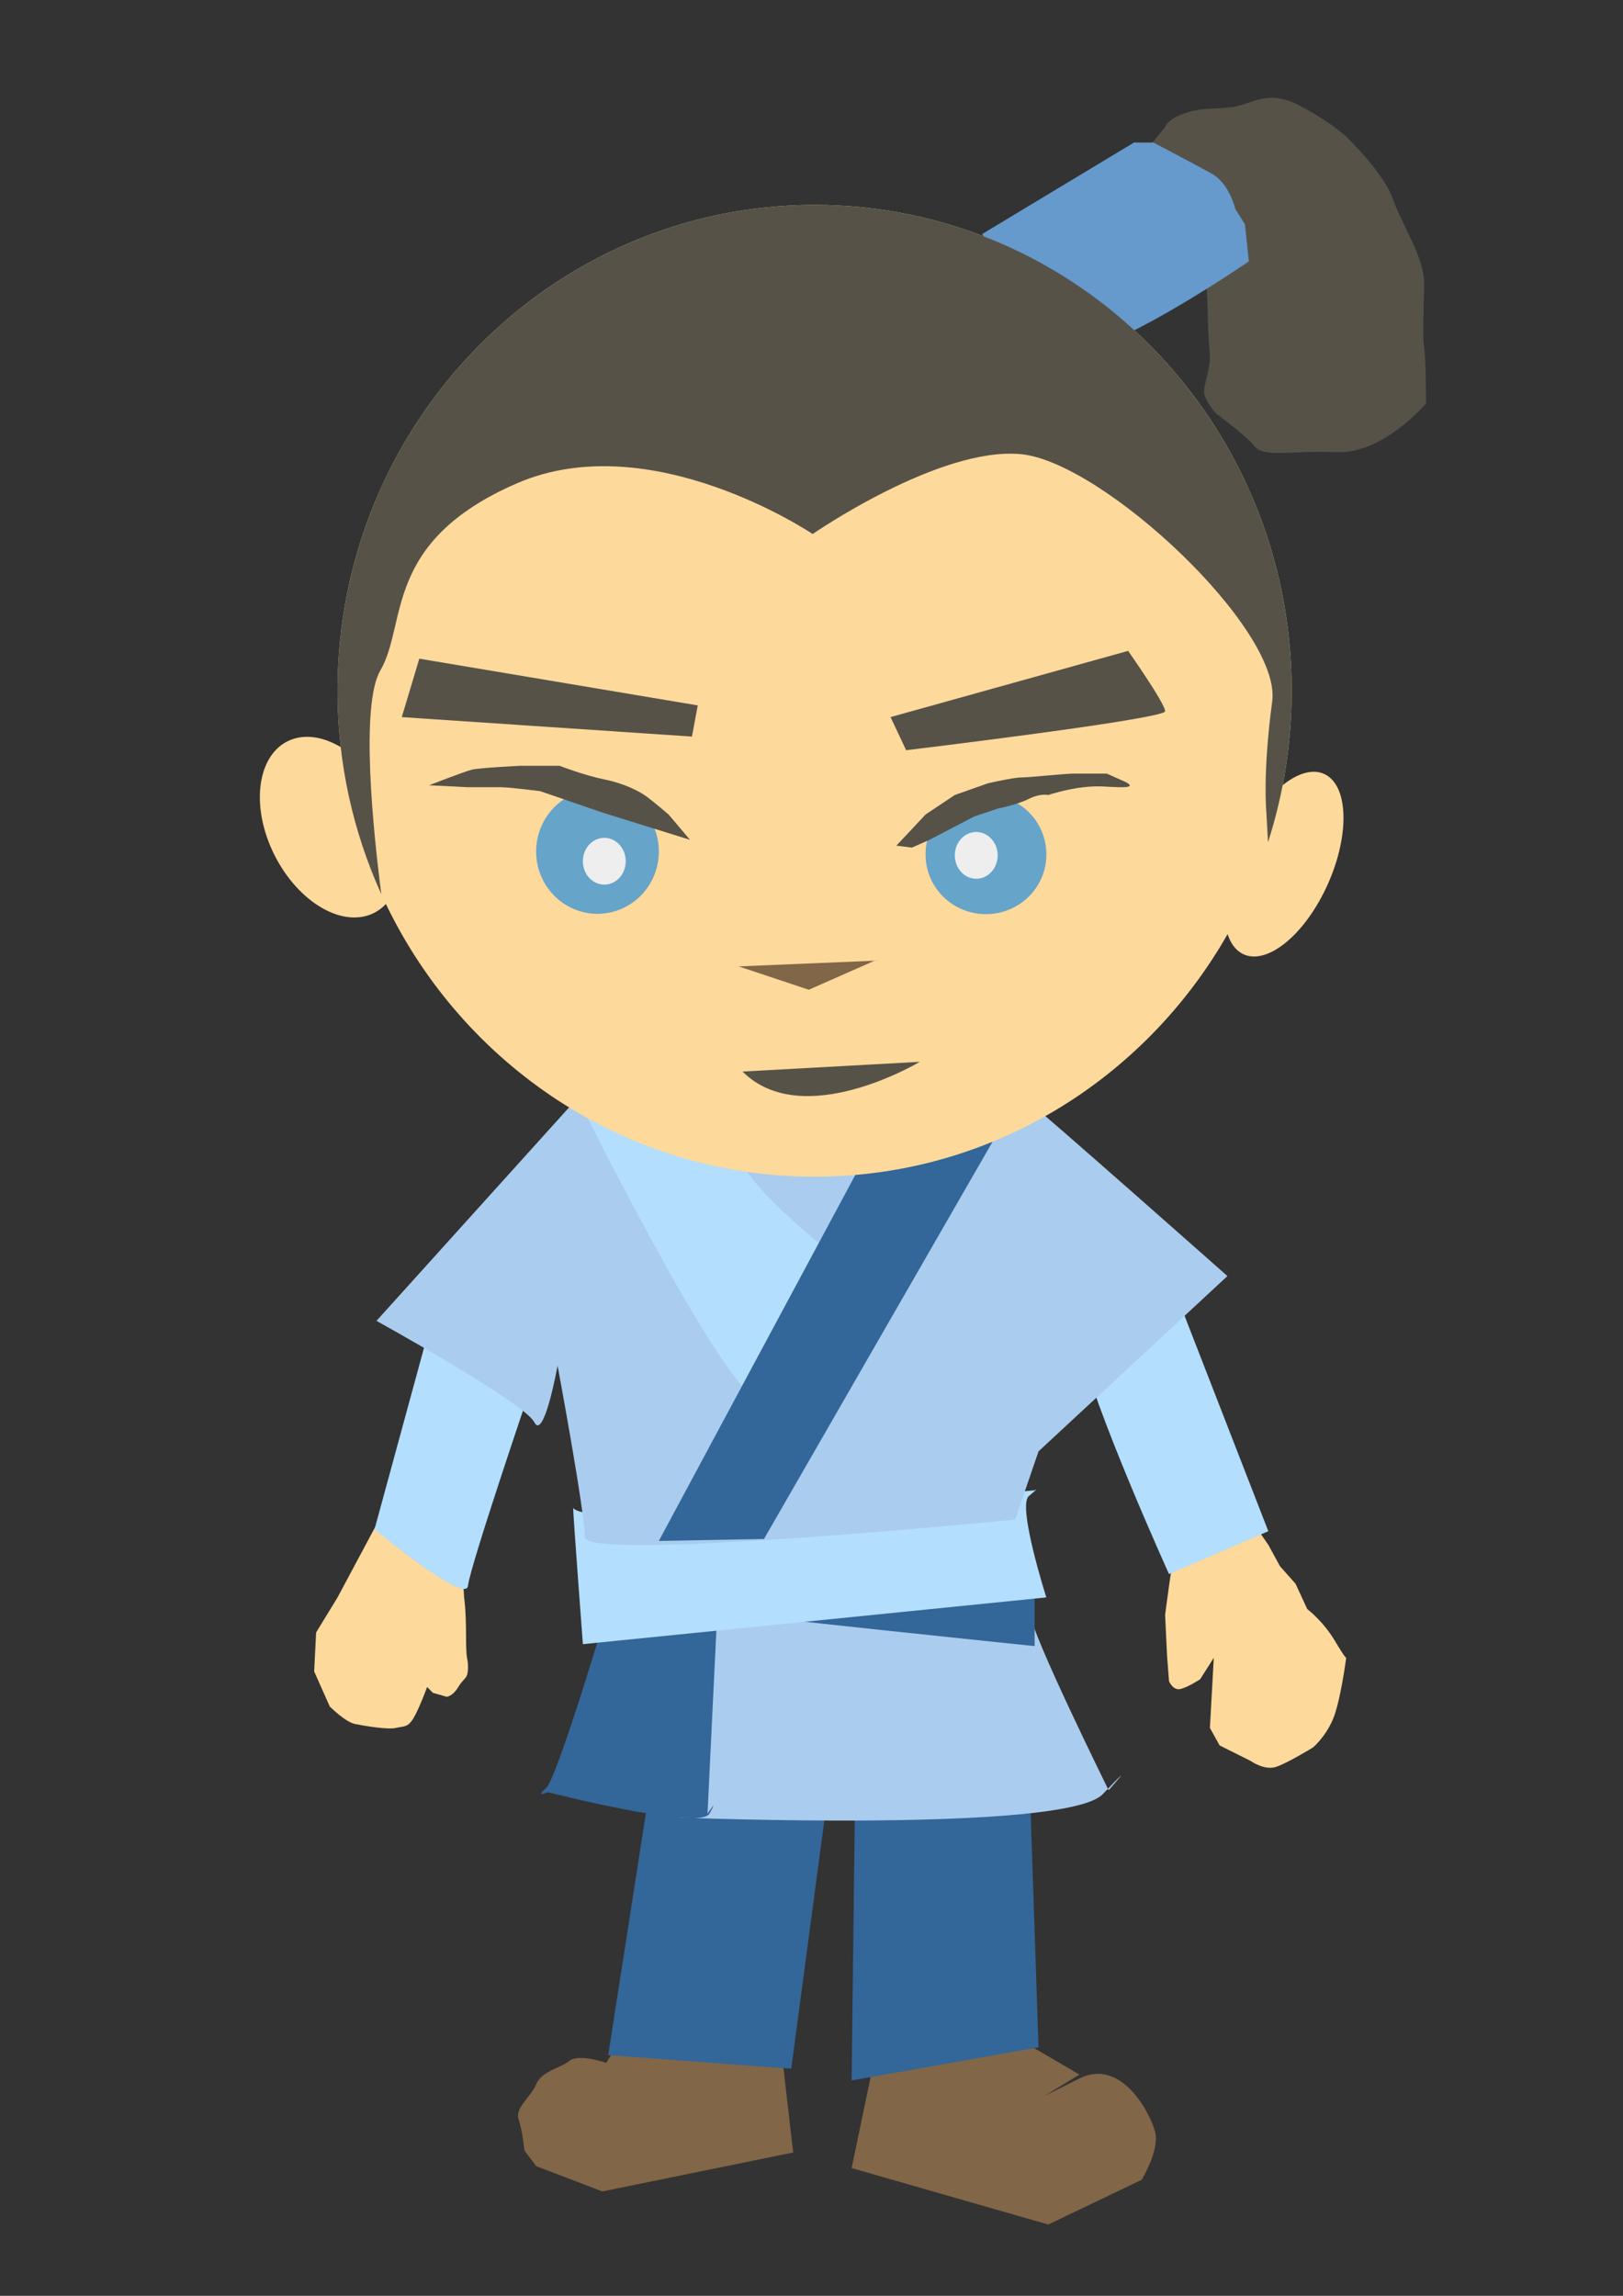 <?xml version="1.0" encoding="UTF-8" standalone="no"?>
<!-- Created with Inkscape (http://www.inkscape.org/) -->
<svg
   xmlns:dc="http://purl.org/dc/elements/1.1/"
   xmlns:cc="http://creativecommons.org/ns#"
   xmlns:rdf="http://www.w3.org/1999/02/22-rdf-syntax-ns#"
   xmlns:svg="http://www.w3.org/2000/svg"
   xmlns="http://www.w3.org/2000/svg"
   xmlns:sodipodi="http://sodipodi.sourceforge.net/DTD/sodipodi-0.dtd"
   xmlns:inkscape="http://www.inkscape.org/namespaces/inkscape"
   width="744.094"
   height="1052.362"
   id="svg3234"
   sodipodi:version="0.32"
   inkscape:version="0.46"
   sodipodi:docname="samurai.svg"
   inkscape:output_extension="org.inkscape.output.svg.inkscape">
  <rect width="100%" height="100%" fill="#333333" stroke="none"/>
  <defs
     id="defs3236">
    <inkscape:perspective
       sodipodi:type="inkscape:persp3d"
       inkscape:vp_x="0 : 526.18109 : 1"
       inkscape:vp_y="0 : 1000 : 0"
       inkscape:vp_z="744.09448 : 526.18109 : 1"
       inkscape:persp3d-origin="372.04724 : 350.78739 : 1"
       id="perspective3242" />
  </defs>
  <sodipodi:namedview
     id="base"
     pagecolor="#ffffff"
     bordercolor="#666666"
     borderopacity="1.0"
     gridtolerance="10000"
     guidetolerance="10"
     objecttolerance="10"
     inkscape:pageopacity="0.0"
     inkscape:pageshadow="2"
     inkscape:zoom="0.7"
     inkscape:cx="139.28571"
     inkscape:cy="494.28571"
     inkscape:document-units="px"
     inkscape:current-layer="layer1"
     showgrid="false"
     inkscape:window-width="1920"
     inkscape:window-height="1088"
     inkscape:window-x="0"
     inkscape:window-y="22" />
  <g
     inkscape:label="Layer 1"
     inkscape:groupmode="layer"
     id="layer1">
    <g
       id="g3273"
       transform="matrix(0.808,0,0,0.808,74.809,120.589)">
      <path
         id="path2949"
         d="M 263.564,1001.161 L 251.41,1021.049 C 251.41,1021.049 235.941,1015.525 230.417,1019.944 C 224.893,1024.364 214.948,1025.469 211.634,1033.203 C 208.319,1040.937 199.48,1046.462 201.69,1053.091 C 203.9,1059.72 205.004,1070.769 205.004,1070.769 L 211.634,1079.608 L 249.2,1093.972 L 357.479,1071.874 L 350.85,1014.42 L 263.564,1001.161 z"
         style="fill:#816647;fill-rule:evenodd;stroke:none;stroke-width:1px;stroke-linecap:butt;stroke-linejoin:miter;stroke-opacity:1" />
      <path
         id="path2943"
         d="M 279.032,846.477 L 252.515,1016.63 L 356.374,1024.364 L 380.682,842.057 L 279.032,846.477 z"
         style="fill:#336699;fill-rule:evenodd;stroke:none;stroke-width:1px;stroke-linecap:butt;stroke-linejoin:miter;stroke-opacity:1" />
      <path
         id="path2947"
         d="M 406.094,1006.686 L 390.626,1080.713 L 502.22,1112.755 L 555.255,1087.342 C 555.255,1087.342 565.199,1070.769 562.989,1060.825 C 560.779,1050.881 544.206,1017.734 519.898,1029.888 C 495.591,1042.042 500.01,1039.832 500.01,1039.832 L 519.898,1027.678 L 474.598,1001.161 L 406.094,1006.686 z"
         style="fill:#816647;fill-rule:evenodd;stroke:none;stroke-width:1px;stroke-linecap:butt;stroke-linejoin:miter;stroke-opacity:1" />
      <path
         id="path2945"
         d="M 392.836,847.581 L 390.626,1030.993 L 496.695,1012.21 L 491.171,847.581 L 392.836,847.581 z"
         style="fill:#336699;fill-rule:evenodd;stroke:none;stroke-width:1px;stroke-linecap:butt;stroke-linejoin:miter;stroke-opacity:1" />
      <path
         id="path2951"
         d="M 306.654,755.876 L 292.291,881.833 C 292.291,881.833 512.164,890.672 533.157,868.574 C 554.15,846.477 536.471,866.365 536.471,866.365 C 536.471,866.365 492.276,776.868 492.276,766.924 C 492.276,756.98 306.654,755.876 306.654,755.876 z"
         style="fill:#aaccee;fill-rule:evenodd;stroke:none;stroke-width:1px;stroke-linecap:butt;stroke-linejoin:miter;stroke-opacity:1" />
      <path
         id="path2953"
         d="M 254.725,754.771 C 254.725,754.771 223.788,859.735 217.158,865.26 C 210.529,870.784 218.263,867.469 218.263,867.469 C 218.263,867.469 304.445,889.567 309.969,879.623 C 315.493,869.679 308.864,879.623 308.864,879.623 L 315.493,742.617 L 254.725,754.771 z"
         style="fill:#336699;fill-rule:evenodd;stroke:none;stroke-width:1px;stroke-linecap:butt;stroke-linejoin:miter;stroke-opacity:1" />
      <path
         id="path2957"
         d="M 313.284,764.715 C 323.228,766.924 494.486,784.603 494.486,784.603 L 494.486,748.141 L 313.284,764.715 z"
         style="fill:#336699;fill-rule:evenodd;stroke:none;stroke-width:1px;stroke-linecap:butt;stroke-linejoin:miter;stroke-opacity:1" />
      <path
         id="path2955"
         d="M 232.627,706.156 C 232.627,710.575 238.151,783.498 238.151,783.498 L 501.115,756.98 C 501.115,756.98 484.542,705.051 491.171,699.526 C 497.8,694.002 494.486,696.212 494.486,696.212 C 494.486,696.212 241.466,720.519 232.627,706.156 z"
         style="fill:#b3defd;fill-rule:evenodd;stroke:none;stroke-width:1px;stroke-linecap:butt;stroke-linejoin:miter;stroke-opacity:1" />
      <path
         id="path2969"
         d="M 575.143,726.044 C 572.933,731.568 568.513,766.924 568.513,766.924 L 569.618,790.127 L 570.723,804.491 C 570.723,804.491 572.933,810.015 577.352,808.91 C 581.772,807.805 588.401,803.386 588.401,803.386 L 596.135,791.232 L 593.926,831.008 L 599.45,840.952 L 617.128,849.791 C 617.128,849.791 624.863,855.316 631.492,853.106 C 638.121,850.896 652.485,842.057 652.485,842.057 C 652.485,842.057 659.114,836.533 663.534,826.589 C 667.953,816.645 671.268,791.232 671.268,791.232 C 671.268,791.232 671.268,792.337 664.639,781.288 C 658.009,770.239 649.17,763.61 649.17,763.61 L 642.541,749.246 L 633.702,739.302 L 627.072,727.148 L 617.128,712.785 L 575.143,726.044 z"
         style="fill:#fdd99b;fill-opacity:1;fill-rule:evenodd;stroke:none;stroke-width:1px;stroke-linecap:butt;stroke-linejoin:miter;stroke-opacity:1" />
      <path
         id="path2965"
         d="M 519.898,612.24 C 527.632,648.701 570.723,743.722 570.723,743.722 L 627.072,719.414 L 572.933,580.198 L 519.898,612.24 z"
         style="fill:#b3defd;fill-rule:evenodd;stroke:none;stroke-width:1px;stroke-linecap:butt;stroke-linejoin:miter;stroke-opacity:1" />
      <path
         id="path2971"
         d="M 124.348,709.47 L 98.935,756.98 L 86.781,776.868 L 85.676,798.966 L 94.515,818.854 C 94.515,818.854 103.355,827.693 108.879,828.798 C 114.404,829.903 127.662,832.113 132.082,831.008 C 136.501,829.903 138.711,831.008 142.026,825.484 C 145.34,819.959 149.76,807.805 149.76,807.805 L 153.075,811.12 L 160.809,813.33 C 160.809,813.33 164.124,813.33 167.438,807.805 C 170.753,802.281 172.963,803.386 172.963,796.756 C 172.963,790.127 171.858,794.547 171.858,779.078 C 171.858,763.61 170.753,756.98 170.753,756.98 L 169.648,738.197 L 124.348,709.47 z"
         style="fill:#fdd99b;fill-opacity:1;fill-rule:evenodd;stroke:none;stroke-width:1px;stroke-linecap:butt;stroke-linejoin:miter;stroke-opacity:1" />
      <path
         id="path2967"
         d="M 119.928,718.309 C 119.928,718.309 171.858,761.4 172.963,750.351 C 174.068,739.302 209.424,635.443 209.424,635.443 L 153.075,596.771 L 119.928,718.309 z"
         style="fill:#b3defd;fill-rule:evenodd;stroke:none;stroke-width:1px;stroke-linecap:butt;stroke-linejoin:miter;stroke-opacity:1" />
      <path
         id="path2961"
         d="M 488.961,474.129 C 497.8,480.758 603.87,574.674 603.87,574.674 L 496.695,674.114 L 483.437,712.785 C 483.437,712.785 239.256,737.092 239.256,722.729 C 239.256,708.365 223.788,625.499 223.788,625.499 C 223.788,625.499 216.053,668.589 210.529,657.54 C 205.004,646.491 121.033,600.086 121.033,600.086 L 243.676,464.185 C 243.676,464.185 339.801,533.793 488.961,474.129 z"
         style="fill:#aaccee;fill-rule:evenodd;stroke:none;stroke-width:1px;stroke-linecap:butt;stroke-linejoin:miter;stroke-opacity:1" />
      <path
         id="path2963"
         d="M 238.151,479.653 C 238.151,479.653 317.703,639.862 337.591,644.282 C 357.479,648.701 345.326,645.387 345.326,645.387 L 387.311,568.044 C 387.311,568.044 321.018,518.324 325.437,499.541 C 329.857,480.758 328.752,491.807 328.752,491.807 L 238.151,479.653 z"
         style="fill:#b3defd;fill-rule:evenodd;stroke:none;stroke-width:1px;stroke-linecap:butt;stroke-linejoin:miter;stroke-opacity:1" />
      <path
         id="path2959"
         d="M 401.675,500.646 L 281.242,724.939 L 340.906,723.834 L 475.703,489.597 L 401.675,500.646 z"
         style="fill:#336699;fill-rule:evenodd;stroke:none;stroke-width:1px;stroke-linecap:butt;stroke-linejoin:miter;stroke-opacity:1" />
      <path
         id="path3232"
         d="M 549.73,-54.009 L 568.513,-77.211 C 568.513,-77.211 569.618,-81.631 579.562,-84.946 C 589.506,-88.26 592.821,-87.155 604.975,-88.26 C 617.128,-89.365 625.968,-99.309 644.751,-89.365 C 663.534,-79.421 671.268,-71.687 671.268,-71.687 C 671.268,-71.687 692.261,-51.799 697.785,-36.331 C 703.31,-20.862 715.464,-3.184 715.464,11.18 C 715.464,25.543 714.359,39.907 715.464,47.641 C 716.568,55.375 716.568,79.683 716.568,79.683 C 716.568,79.683 692.261,108.41 665.744,107.305 C 639.226,106.2 624.863,110.62 619.338,103.99 C 613.814,97.361 597.24,85.207 597.24,85.207 C 597.24,85.207 590.611,77.473 590.611,73.054 C 590.611,68.634 593.926,59.795 593.926,54.27 C 593.926,48.746 592.821,42.117 592.821,33.278 C 592.821,24.438 591.716,8.97 591.716,8.97 L 591.716,-5.394 L 549.73,-54.009 z"
         style="fill:#565248;fill-rule:evenodd;stroke:none;stroke-width:1px;stroke-linecap:butt;stroke-linejoin:miter;stroke-opacity:1" />
      <path
         id="path2416"
         d="M 369.624,-33.002 C 220.199,-33.002 98.936,90.484 98.936,242.654 C 98.936,253.467 99.589,264.134 100.78,274.623 C 91.651,269.171 82.03,267.228 73.624,270.029 C 54.849,276.286 49.216,303.764 61.061,331.342 C 72.907,358.92 97.755,376.224 116.53,369.967 C 120.384,368.683 123.666,366.48 126.374,363.592 C 170.397,455.184 262.797,518.311 369.624,518.311 C 469.678,518.311 557.114,462.96 603.968,380.686 C 605.228,384.573 607.122,387.734 609.686,389.967 C 621.478,400.234 642.805,386.632 657.28,359.592 C 671.755,332.551 673.916,302.265 662.124,291.998 C 655.293,286.05 645.26,288.137 635.218,296.186 C 638.569,278.865 640.343,260.971 640.343,242.654 C 640.343,90.484 519.049,-33.002 369.624,-33.002 z"
         style="opacity:1;fill:#fdd99b;fill-opacity:1;stroke:none;stroke-width:4;stroke-miterlimit:4;stroke-dasharray:none;stroke-opacity:1" />
      <path
         id="path2973"
         d="M 145.34,224.423 L 135.396,257.57 L 300.025,268.619 L 303.34,250.941 L 145.34,224.423 z"
         style="fill:#565248;fill-opacity:1;fill-rule:evenodd;stroke:none;stroke-width:0.999;stroke-linecap:butt;stroke-linejoin:miter;stroke-miterlimit:4;stroke-dasharray:none;stroke-opacity:1" />
      <path
         id="path2975"
         d="M 412.724,257.57 L 421.563,276.353 C 421.563,276.353 568.513,258.675 568.513,254.256 C 568.513,249.836 547.52,220.004 547.52,220.004 L 412.724,257.57 z"
         style="fill:#565248;fill-opacity:1;fill-rule:evenodd;stroke:none;stroke-width:0.999;stroke-linecap:butt;stroke-linejoin:miter;stroke-miterlimit:4;stroke-dasharray:none;stroke-opacity:1" />
      <path
         id="path2977"
         d="M 326.542,398.996 L 366.318,412.255 L 403.885,395.681 L 406.094,395.681"
         style="fill:#816647;fill-rule:evenodd;stroke:none;stroke-width:7.087;stroke-linecap:butt;stroke-linejoin:miter;stroke-miterlimit:4;stroke-dasharray:none;stroke-opacity:1" />
      <path
         id="path2979"
         d="M 429.297,453.136 C 429.297,453.136 363.004,492.912 328.752,458.66"
         style="fill:#565248;fill-opacity:1;fill-rule:evenodd;stroke:none;stroke-width:17.717;stroke-linecap:round;stroke-linejoin:miter;stroke-miterlimit:4;stroke-dasharray:none;stroke-opacity:1" />
      <path
         id="path2981"
         d="M 464.654,-16.443 C 464.654,-16.443 518.793,54.27 549.73,38.802 C 580.667,23.334 616.024,-0.974 616.024,-0.974 L 613.814,-21.967 L 608.289,-30.806 C 608.289,-30.806 604.975,-45.17 595.031,-50.694 C 585.087,-56.219 561.884,-68.372 561.884,-68.372 L 550.835,-68.372 L 464.654,-16.443 z"
         style="fill:#6699cc;fill-rule:evenodd;stroke:none;stroke-width:1px;stroke-linecap:butt;stroke-linejoin:miter;stroke-opacity:1" />
      <path
         transform="translate(976.218,-192.627)"
         d="M -694.976,526.435 A 34.804,35.356 0 1 1 -764.584,526.435 A 34.804,35.356 0 1 1 -694.976,526.435 z"
         sodipodi:ry="35.35648"
         sodipodi:rx="34.804031"
         sodipodi:cy="526.43457"
         sodipodi:cx="-729.77979"
         id="path2402"
         style="opacity:0.597;fill:#0080e8;fill-opacity:1;stroke:none;stroke-width:4;stroke-miterlimit:4;stroke-dasharray:none;stroke-opacity:1"
         sodipodi:type="arc" />
      <path
         transform="translate(965.169,-200.361)"
         d="M -464.054,535.826 A 34.252,33.699 0 1 1 -532.557,535.826 A 34.252,33.699 0 1 1 -464.054,535.826 z"
         sodipodi:ry="33.699142"
         sodipodi:rx="34.251587"
         sodipodi:cy="535.82611"
         sodipodi:cx="-498.30536"
         id="path2404"
         style="opacity:0.597;fill:#0080e8;fill-opacity:1;stroke:none;stroke-width:4;stroke-miterlimit:4;stroke-dasharray:none;stroke-opacity:1"
         sodipodi:type="arc" />
      <path
         id="path2410"
         d="M 150.865,296.241 C 150.865,296.241 170.753,288.507 175.172,287.402 C 179.592,286.297 202.795,285.192 202.795,285.192 L 224.893,285.192 C 224.893,285.192 239.256,290.717 250.305,292.927 C 261.354,295.136 270.193,299.556 274.613,302.871 C 279.032,306.185 286.766,312.815 286.766,312.815 L 298.92,327.178 L 249.2,311.71 L 213.844,299.556 C 213.844,299.556 196.165,297.346 191.746,297.346 C 187.326,297.346 172.963,297.346 172.963,297.346 L 150.865,296.241 z"
         style="fill:#565248;fill-opacity:1;fill-rule:evenodd;stroke:none;stroke-width:1px;stroke-linecap:butt;stroke-linejoin:miter;stroke-opacity:1" />
      <path
         id="path2412"
         d="M 416.038,330.493 L 432.612,312.815 L 449.185,301.766 L 467.968,295.136 C 467.968,295.136 482.332,291.822 486.751,291.822 C 491.171,291.822 512.164,289.612 516.583,289.612 C 521.003,289.612 535.367,289.612 535.367,289.612 L 545.311,294.032 C 545.311,294.032 553.045,297.346 544.206,297.346 C 535.367,297.346 532.052,296.241 522.108,297.346 C 512.164,298.451 502.22,301.766 502.22,301.766 C 502.22,301.766 497.8,300.661 491.171,303.976 C 484.542,307.29 473.493,309.5 473.493,309.5 L 460.234,313.92 L 434.822,327.178 L 424.878,331.598 L 416.038,330.493 z"
         style="fill:#565248;fill-opacity:1;fill-rule:evenodd;stroke:none;stroke-width:1px;stroke-linecap:butt;stroke-linejoin:miter;stroke-opacity:1" />
      <path
         id="path2422"
         d="M 369.624,-33.002 C 220.199,-33.002 98.936,90.484 98.936,242.654 C 98.936,283.847 107.854,322.92 123.78,358.029 C 119.213,322.659 111.724,250.818 123.249,231.061 C 138.717,204.543 124.355,158.145 200.593,124.998 C 276.83,91.851 368.53,153.717 368.53,153.717 C 368.53,153.717 440.344,103.985 486.749,108.404 C 533.154,112.824 634.805,207.836 629.28,248.717 C 623.756,289.598 625.968,311.717 625.968,311.717 L 626.905,328.529 C 635.61,301.496 640.343,272.639 640.343,242.654 C 640.343,90.484 519.049,-33.002 369.624,-33.002 z"
         style="opacity:1;fill:#565248;fill-opacity:1;stroke:none;stroke-width:4;stroke-miterlimit:4;stroke-dasharray:none;stroke-opacity:1" />
      <path
         transform="translate(976.218,-192.627)"
         d="M -713.759,531.959 A 12.154,13.259 0 1 1 -738.067,531.959 A 12.154,13.259 0 1 1 -713.759,531.959 z"
         sodipodi:ry="13.258679"
         sodipodi:rx="12.15379"
         sodipodi:cy="531.95905"
         sodipodi:cx="-725.91272"
         id="path3198"
         style="opacity:1;fill:#eeeeee;fill-opacity:1;stroke:none;stroke-width:0.999;stroke-miterlimit:4;stroke-dasharray:none;stroke-opacity:1"
         sodipodi:type="arc" />
      <path
         transform="translate(1187.252,-195.942)"
         d="M -713.759,531.959 A 12.154,13.259 0 1 1 -738.067,531.959 A 12.154,13.259 0 1 1 -713.759,531.959 z"
         sodipodi:ry="13.258679"
         sodipodi:rx="12.15379"
         sodipodi:cy="531.95905"
         sodipodi:cx="-725.91272"
         id="path3200"
         style="opacity:1;fill:#eeeeee;fill-opacity:1;stroke:none;stroke-width:0.999;stroke-miterlimit:4;stroke-dasharray:none;stroke-opacity:1"
         sodipodi:type="arc" />
    </g>
  </g>
</svg>
